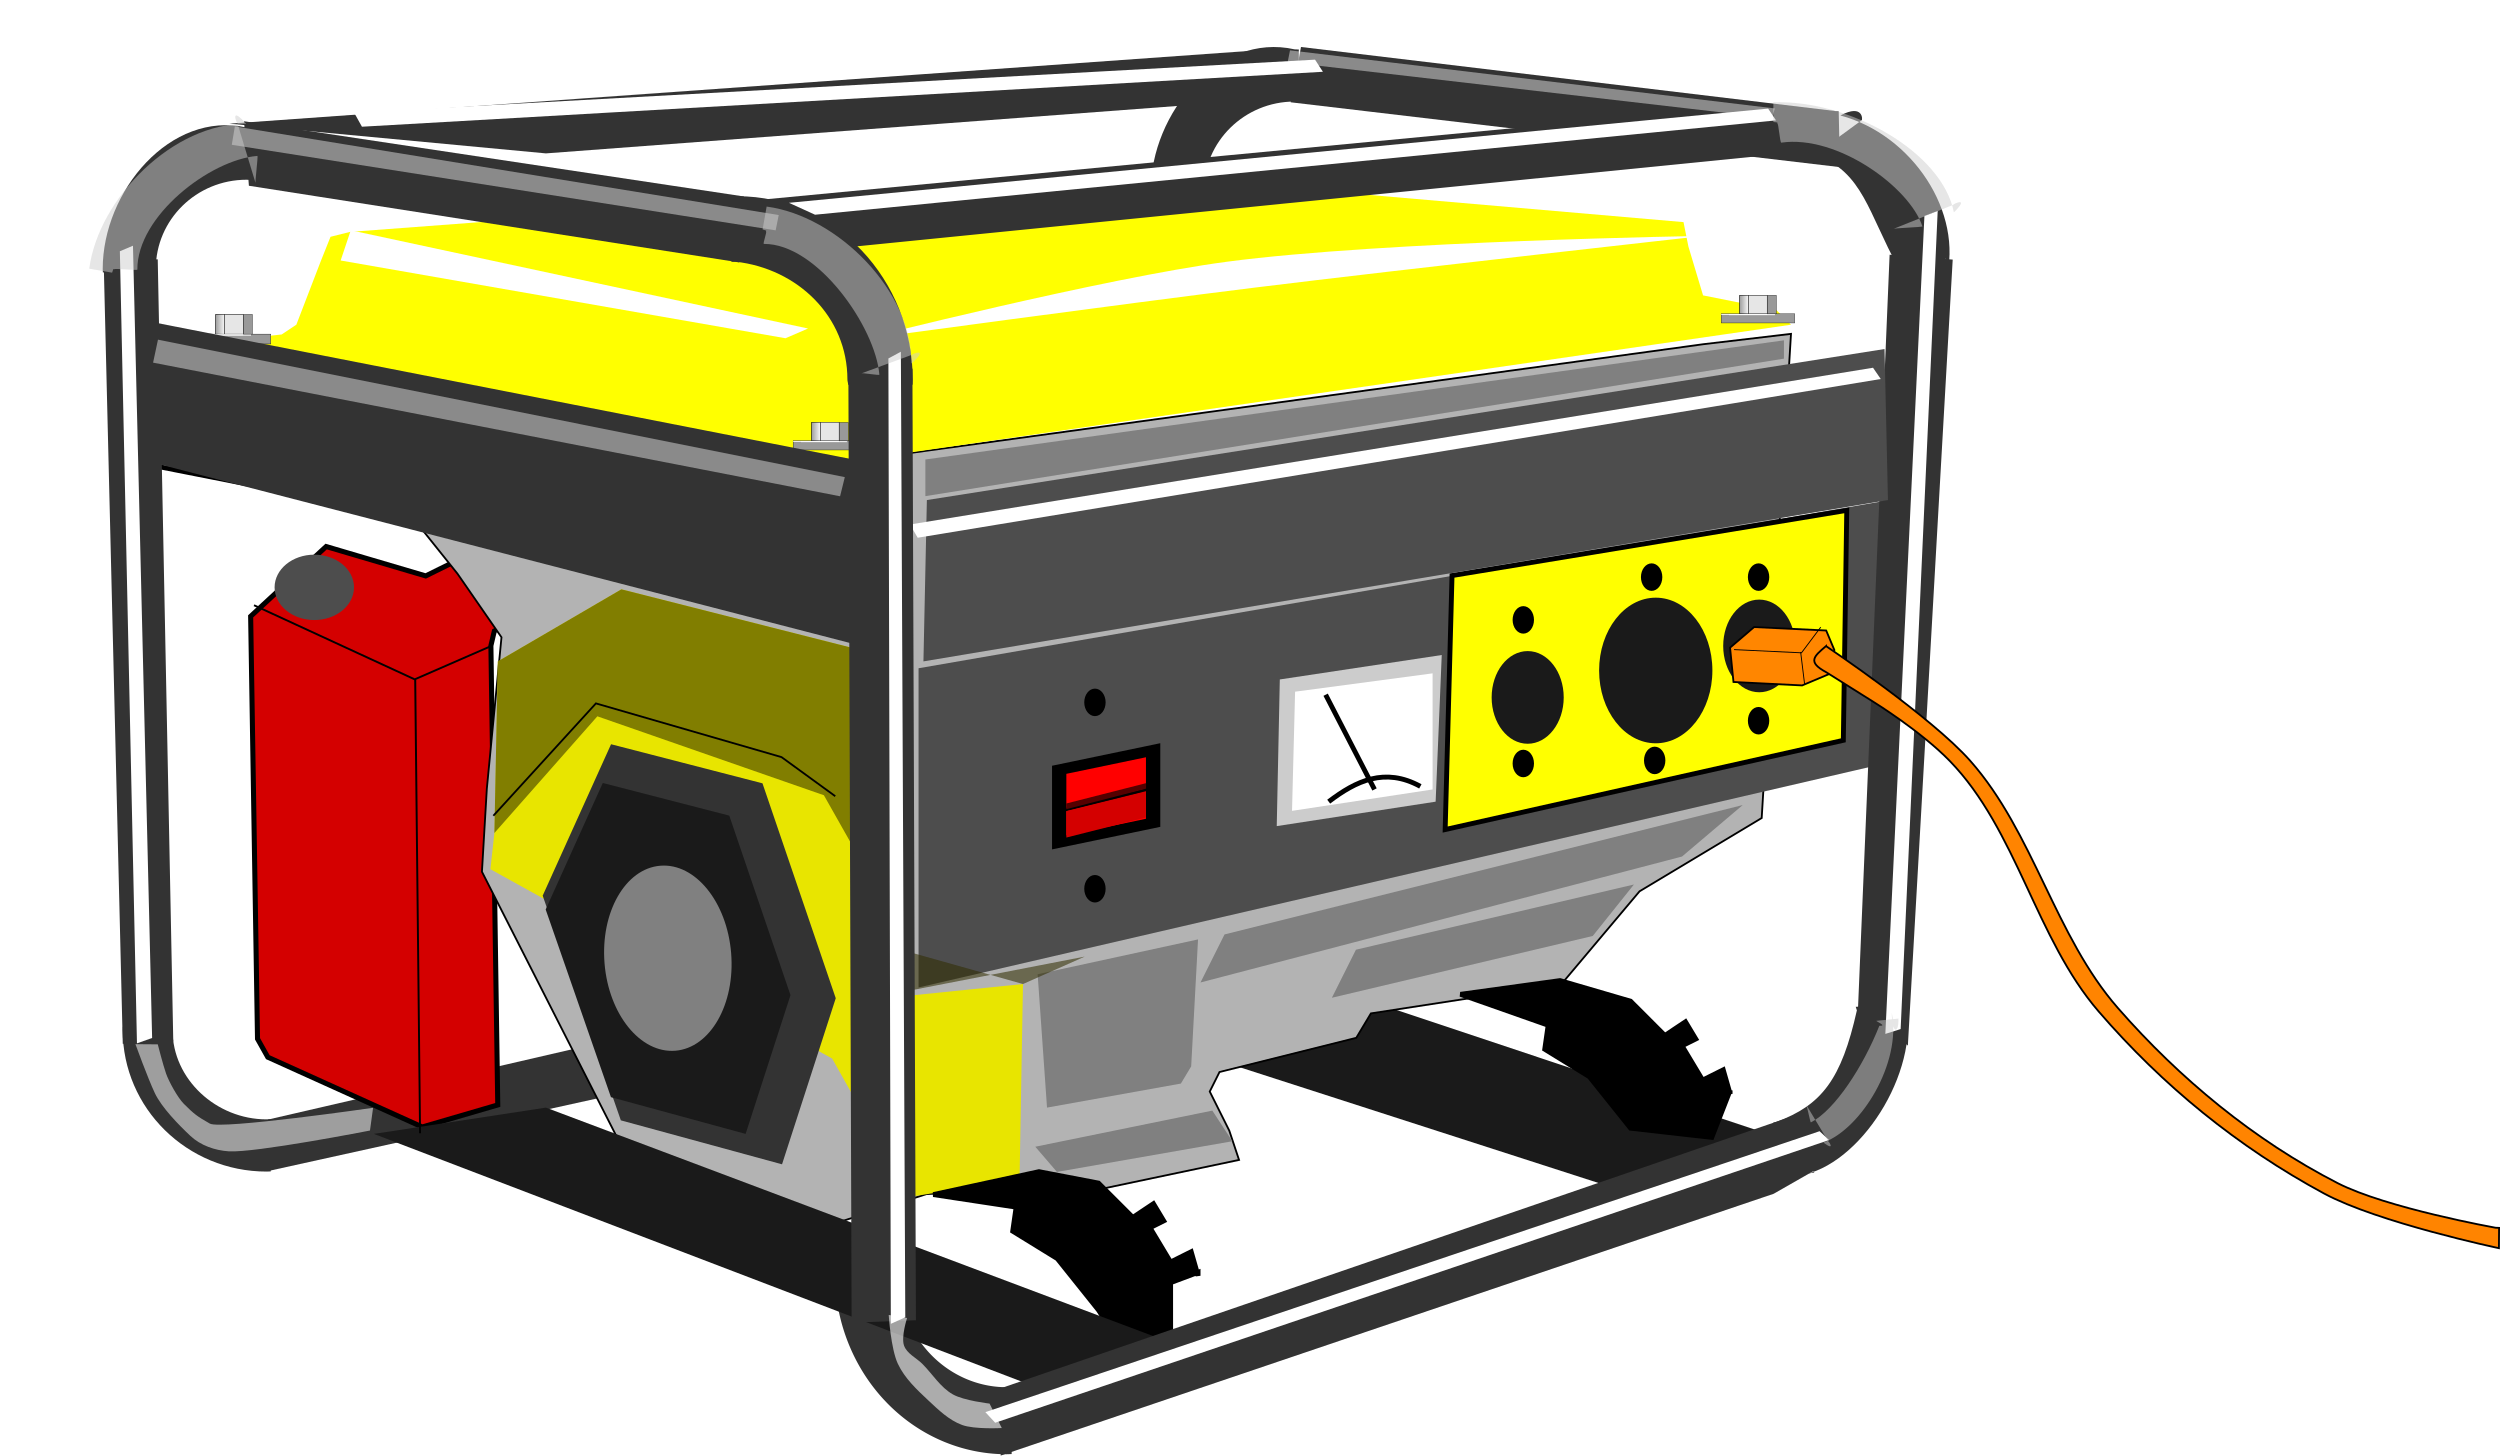 <?xml version="1.0" encoding="UTF-8" standalone="no"?>
<!-- Created with Inkscape (http://www.inkscape.org/) -->

<svg
   xmlns:dc="http://purl.org/dc/elements/1.1/"
   xmlns:cc="http://creativecommons.org/ns#"
   xmlns:rdf="http://www.w3.org/1999/02/22-rdf-syntax-ns#"
   xmlns:svg="http://www.w3.org/2000/svg"
   xmlns="http://www.w3.org/2000/svg"
   xmlns:xlink="http://www.w3.org/1999/xlink"
   xmlns:sodipodi="http://sodipodi.sourceforge.net/DTD/sodipodi-0.dtd"
   xmlns:inkscape="http://www.inkscape.org/namespaces/inkscape"
   width="135.421mm"
   height="78.847mm"
   viewBox="0 0 135.421 78.847"
   version="1.1"
   id="svg2251"
   inkscape:version="0.92.5 (0.92.5+69)"
   sodipodi:docname="generator.svg"
   inkscape:export-filename="/home/algot/Documents/runeman.org/clipart/2022/generator.png"
   inkscape:export-xdpi="56.26894"
   inkscape:export-ydpi="56.26894">
  <title
     id="title3532">Generator</title>
  <defs
     id="defs2245">
    <linearGradient
       inkscape:collect="always"
       xlink:href="#linearGradient1136"
       id="linearGradient1138"
       x1="-31.882"
       y1="132.958"
       x2="-28.972"
       y2="132.958"
       gradientUnits="userSpaceOnUse"
       gradientTransform="matrix(-0.235,0,0,0.235,-2.173,77.185)" />
    <linearGradient
       inkscape:collect="always"
       id="linearGradient1136">
      <stop
         style="stop-color:#ffffff;stop-opacity:1;"
         offset="0"
         id="stop1132" />
      <stop
         style="stop-color:#ffffff;stop-opacity:0;"
         offset="1"
         id="stop1134" />
    </linearGradient>
    <filter
       inkscape:collect="always"
       style="color-interpolation-filters:sRGB"
       id="filter1243"
       x="-0.02"
       width="1.04"
       y="-0.182"
       height="1.365">
      <feGaussianBlur
         inkscape:collect="always"
         stdDeviation="0.437"
         id="feGaussianBlur1245" />
    </filter>
    <linearGradient
       inkscape:collect="always"
       xlink:href="#linearGradient1270"
       id="linearGradient1272"
       x1="51.698"
       y1="100.353"
       x2="53.185"
       y2="100.353"
       gradientUnits="userSpaceOnUse" />
    <linearGradient
       inkscape:collect="always"
       id="linearGradient1270">
      <stop
         style="stop-color:#ffffff;stop-opacity:1"
         offset="0"
         id="stop1266" />
      <stop
         style="stop-color:#333333;stop-opacity:1"
         offset="1"
         id="stop1268" />
    </linearGradient>
    <filter
       inkscape:collect="always"
       style="color-interpolation-filters:sRGB"
       id="filter1451"
       x="-0.14"
       width="1.281"
       y="-0.105"
       height="1.209">
      <feGaussianBlur
         inkscape:collect="always"
         stdDeviation="0.43"
         id="feGaussianBlur1453" />
    </filter>
    <filter
       inkscape:collect="always"
       style="color-interpolation-filters:sRGB"
       id="filter1717"
       x="-0.061"
       width="1.122"
       y="-0.088"
       height="1.175">
      <feGaussianBlur
         inkscape:collect="always"
         stdDeviation="0.814"
         id="feGaussianBlur1719" />
    </filter>
    <filter
       inkscape:collect="always"
       style="color-interpolation-filters:sRGB"
       id="filter1605"
       x="-0.021"
       width="1.042"
       y="-0.129"
       height="1.258">
      <feGaussianBlur
         inkscape:collect="always"
         stdDeviation="0.258"
         id="feGaussianBlur1607" />
    </filter>
    <filter
       inkscape:collect="always"
       style="color-interpolation-filters:sRGB"
       id="filter1660"
       x="-0.144"
       width="1.288"
       y="-0.144"
       height="1.288">
      <feGaussianBlur
         inkscape:collect="always"
         stdDeviation="0.368"
         id="feGaussianBlur1662" />
    </filter>
    <linearGradient
       inkscape:collect="always"
       xlink:href="#linearGradient1136"
       id="linearGradient2561"
       gradientUnits="userSpaceOnUse"
       gradientTransform="matrix(-0.235,0,0,0.235,-2.173,77.185)"
       x1="-31.882"
       y1="132.958"
       x2="-28.972"
       y2="132.958" />
    <linearGradient
       inkscape:collect="always"
       xlink:href="#linearGradient1136"
       id="linearGradient2563"
       gradientUnits="userSpaceOnUse"
       gradientTransform="matrix(-0.235,0,0,0.235,-2.173,77.185)"
       x1="-31.882"
       y1="132.958"
       x2="-28.972"
       y2="132.958" />
    <filter
       inkscape:collect="always"
       style="color-interpolation-filters:sRGB"
       id="filter3374"
       x="-0.035"
       width="1.07"
       y="-0.184"
       height="1.368">
      <feGaussianBlur
         inkscape:collect="always"
         stdDeviation="0.432"
         id="feGaussianBlur3376" />
    </filter>
    <filter
       inkscape:collect="always"
       style="color-interpolation-filters:sRGB"
       id="filter3396"
       x="-0.027"
       width="1.054"
       y="-0.204"
       height="1.408">
      <feGaussianBlur
         inkscape:collect="always"
         stdDeviation="0.45"
         id="feGaussianBlur3398" />
    </filter>
    <filter
       inkscape:collect="always"
       style="color-interpolation-filters:sRGB"
       id="filter3416"
       x="-0.029"
       width="1.059"
       y="-0.133"
       height="1.266">
      <feGaussianBlur
         inkscape:collect="always"
         stdDeviation="0.288"
         id="feGaussianBlur3418" />
    </filter>
  </defs>
  <sodipodi:namedview
     id="base"
     pagecolor="#ffffff"
     bordercolor="#666666"
     borderopacity="1.0"
     inkscape:pageopacity="0.0"
     inkscape:pageshadow="2"
     inkscape:zoom="0.7235972"
     inkscape:cx="358.70779"
     inkscape:cy="104.27083"
     inkscape:document-units="mm"
     inkscape:current-layer="layer1"
     showgrid="false"
     inkscape:window-width="1366"
     inkscape:window-height="703"
     inkscape:window-x="0"
     inkscape:window-y="0"
     inkscape:window-maximized="1"
     inkscape:snap-global="false" />
  <g
     inkscape:label="Layer 1"
     inkscape:groupmode="layer"
     id="layer1"
     transform="translate(60.965,-101.661)">
    <path
       sodipodi:nodetypes="ccccc"
       inkscape:connector-curvature="0"
       id="path1845"
       d="m -46.455,162.308 19.707,-4.555 -0.744,3.161 -18.965,4.184 z"
       style="opacity:1;fill:#333333;stroke:none;stroke-width:0.265px;stroke-linecap:butt;stroke-linejoin:miter;stroke-opacity:1" />
    <path
       inkscape:connector-curvature="0"
       id="path1725"
       d="m -47.388,135.047 0.372,22.885 0.558,0.995 8.366,3.781 4.09,-1.194 -0.372,-24.875 0.186,-0.796 0.93,-0.597 -2.231,-3.582 -2.417,1.194 -5.392,-1.592 z"
       style="display:inline;opacity:1;fill:#d40000;stroke:#000000;stroke-width:0.274px;stroke-linecap:butt;stroke-linejoin:miter;stroke-opacity:1" />
    <path
       sodipodi:nodetypes="ccccc"
       style="opacity:1;fill:#1a1a1a;stroke:none;stroke-width:0.265px;stroke-linecap:butt;stroke-linejoin:miter;stroke-opacity:1"
       d="m -13.547,153.105 39.492,12.74 8.478,-2.886 -37.952,-12.668 z"
       id="path1727"
       inkscape:connector-curvature="0" />
    <path
       sodipodi:nodetypes="cccccccccccccccccccccccc"
       inkscape:connector-curvature="0"
       id="path1729"
       d="m 31.287,120.308 4.763,-0.562 -1.587,26.226 -6.615,3.969 -4.233,5.027 -10.319,1.587 -0.794,1.323 -7.408,1.852 -0.529,1.058 1.058,2.117 0.529,1.587 -10.054,2.117 -2.779,-0.498 -4.1,0.233 -6.615,2.117 -9.525,-3.969 -7.938,-15.61 0.265,-4.498 0.794,-8.202 -2.381,-3.44 -2.117,-2.646 6.879,-6.085 16.404,2.646 z"
       style="opacity:1;fill:#b3b3b3;stroke:#000000;stroke-width:0.1;stroke-linecap:butt;stroke-linejoin:miter;stroke-opacity:1" />
    <path
       style="opacity:1;fill:#808080;stroke:none;stroke-width:0.209px;stroke-linecap:butt;stroke-linejoin:miter;stroke-opacity:1"
       d="m 5.79,163.48 -1.086,-1.66 -9.589,1.957 1.172,1.365 z"
       id="path1731"
       inkscape:connector-curvature="0"
       sodipodi:nodetypes="ccccc" />
    <path
       sodipodi:nodetypes="ccccc"
       inkscape:connector-curvature="0"
       id="path1733"
       d="m -11.208,137.859 v 17.291 L 40.93,143.065 v -14.238 z"
       style="opacity:1;fill:#4d4d4d;stroke:none;stroke-width:0.265px;stroke-linecap:butt;stroke-linejoin:miter;stroke-opacity:1" />
    <path
       sodipodi:nodetypes="ccccccccccc"
       inkscape:connector-curvature="0"
       id="path1735"
       d="m -5.552,154.964 -0.186,10.598 -5.95,0.93 -4.198,-7.489 -18.515,-10.259 0.216,-1.961 0.186,-9.296 6.693,-3.905 12.457,3.161 0.186,19.151 z"
       style="opacity:1;fill:#e8e500;fill-opacity:1;stroke:none;stroke-width:0.265px;stroke-linecap:butt;stroke-linejoin:miter;stroke-opacity:1" />
    <path
       inkscape:connector-curvature="0"
       id="path1737"
       d="m -6.436,180.435 a 9.307,9.841 0 0 1 -9.307,-9.842 9.307,9.841 0 0 1 0.011,-0.233 h 3.431 a 5.873,6.211 0 0 0 -0.008,0.233 5.873,6.211 0 0 0 5.873,6.211 5.873,6.211 0 0 0 0.271,-0.015 v 3.635 a 9.307,9.841 0 0 1 -0.271,0.011 z"
       style="opacity:1;fill:#333333;fill-opacity:1;stroke:none;stroke-width:0.071;stroke-linecap:round;stroke-linejoin:bevel;stroke-miterlimit:4;stroke-dasharray:none" />
    <path
       sodipodi:nodetypes="ccccccccccccccccccc"
       style="opacity:1;fill:#000000;stroke:#000000;stroke-width:0.265px;stroke-linecap:butt;stroke-linejoin:miter;stroke-opacity:1"
       d="m -10.408,166.369 5.723,-1.24 3.224,0.619 1.859,1.859 1.116,-0.744 0.558,0.93 -0.744,0.372 1.116,1.859 1.116,-0.558 0.372,1.302 v -0.186 l -1.487,0.558 9.7e-4,2.596 -2.81,0.602 -1.096,-1.71 -2.231,-2.789 -2.417,-1.487 0.186,-1.302 z"
       id="path1739"
       inkscape:connector-curvature="0" />
    <path
       sodipodi:nodetypes="ccccc"
       inkscape:connector-curvature="0"
       id="path1741"
       d="m -40.715,163.082 39.068,14.938 7.809,-2.231 -37.558,-14.131 z"
       style="opacity:1;fill:#1a1a1a;stroke:none;stroke-width:0.265px;stroke-linecap:butt;stroke-linejoin:miter;stroke-opacity:1" />
    <path
       style="opacity:1;fill:#333333;stroke:none;stroke-width:0.265px;stroke-linecap:butt;stroke-linejoin:miter;stroke-opacity:1"
       d="m -31.569,150.177 3.704,-8.202 8.202,2.117 3.969,11.642 -2.91,8.996 -8.731,-2.381 z"
       id="path1743"
       inkscape:connector-curvature="0" />
    <path
       inkscape:connector-curvature="0"
       id="path1745"
       d="m 17.689,132.839 21.382,-3.533 -0.186,12.457 -21.568,4.834 z"
       style="opacity:1;fill:#ffff00;stroke:#000000;stroke-width:0.265px;stroke-linecap:butt;stroke-linejoin:miter;stroke-opacity:1" />
    <path
       inkscape:connector-curvature="0"
       id="path1747"
       d="m -50.734,120.308 5.027,-0.529 0.794,-0.529 1.323,-3.44 0.529,-1.323 1.058,-0.265 42.333,-3.175 2.381,0.265 27.517,2.381 0.265,1.323 0.794,2.646 3.969,0.794 0.794,0.794 -51.065,7.408 -2.117,-0.265 h -1.852 z"
       style="opacity:1;fill:#ffff00;stroke:none;stroke-width:0.265px;stroke-linecap:butt;stroke-linejoin:miter;stroke-opacity:1" />
    <g
       style="opacity:1"
       transform="matrix(0.8,0,0,0.856,-53.02,26.399)"
       id="g1765">
      <path
         style="fill:#999999;stroke:#000000;stroke-width:0.024;stroke-linecap:butt;stroke-linejoin:miter;stroke-opacity:1"
         d="m 5.292,107.823 h 1.866 v 1.244 H 8.402 v 0.622 H 3.425 v -0.622 h 1.244 v -1.244 z"
         id="path1749"
         inkscape:connector-curvature="0"
         sodipodi:nodetypes="cccccccccc" />
      <path
         style="fill:none;stroke:#000000;stroke-width:0.024;stroke-linecap:butt;stroke-linejoin:miter;stroke-opacity:1"
         d="M 4.67,109.067 H 7.158"
         id="path1751"
         inkscape:connector-curvature="0" />
      <path
         style="fill:none;stroke:#000000;stroke-width:0.024;stroke-linecap:butt;stroke-linejoin:miter;stroke-opacity:1"
         d="m 5.292,107.823 v 1.244"
         id="path1753"
         inkscape:connector-curvature="0" />
      <path
         style="fill:none;stroke:#000000;stroke-width:0.024;stroke-linecap:butt;stroke-linejoin:miter;stroke-opacity:1"
         d="m 6.536,107.823 v 1.244"
         id="path1755"
         inkscape:connector-curvature="0" />
      <path
         style="fill:url(#linearGradient2561);fill-opacity:1;stroke:#000000;stroke-width:0.024;stroke-linecap:butt;stroke-linejoin:miter;stroke-opacity:1"
         d="M 5.292,107.823 H 4.67 v 1.244 h 0.622 z"
         id="path1757"
         inkscape:connector-curvature="0" />
      <path
         sodipodi:nodetypes="ccccc"
         style="fill:#e6e6e6;stroke:#000000;stroke-width:0.024;stroke-linecap:butt;stroke-linejoin:miter;stroke-opacity:1"
         d="m 5.292,107.82 h 1.244 v 1.244 H 5.292 Z"
         id="path1759"
         inkscape:connector-curvature="0" />
      <path
         sodipodi:nodetypes="cc"
         style="fill:none;stroke:#ffffff;stroke-width:0.062px;stroke-linecap:butt;stroke-linejoin:miter;stroke-opacity:1"
         d="M 3.425,109.109 H 6.536"
         id="path1761"
         inkscape:connector-curvature="0" />
      <path
         inkscape:connector-curvature="0"
         id="path1763"
         d="m 3.955,109.129 h 3.11"
         style="fill:none;stroke:#ffffff;stroke-width:0.062px;stroke-linecap:butt;stroke-linejoin:miter;stroke-opacity:1" />
    </g>
    <g
       style="opacity:1"
       id="g1783"
       transform="matrix(0.8,0,0,0.8,-20.741,38.283)">
      <path
         sodipodi:nodetypes="cccccccccc"
         inkscape:connector-curvature="0"
         id="path1767"
         d="m 5.292,107.823 h 1.866 v 1.244 H 8.402 v 0.622 H 3.425 v -0.622 h 1.244 v -1.244 z"
         style="fill:#999999;stroke:#000000;stroke-width:0.024;stroke-linecap:butt;stroke-linejoin:miter;stroke-opacity:1" />
      <path
         inkscape:connector-curvature="0"
         id="path1769"
         d="M 4.67,109.067 H 7.158"
         style="fill:none;stroke:#000000;stroke-width:0.024;stroke-linecap:butt;stroke-linejoin:miter;stroke-opacity:1" />
      <path
         inkscape:connector-curvature="0"
         id="path1771"
         d="m 5.292,107.823 v 1.244"
         style="fill:none;stroke:#000000;stroke-width:0.024;stroke-linecap:butt;stroke-linejoin:miter;stroke-opacity:1" />
      <path
         inkscape:connector-curvature="0"
         id="path1773"
         d="m 6.536,107.823 v 1.244"
         style="fill:none;stroke:#000000;stroke-width:0.024;stroke-linecap:butt;stroke-linejoin:miter;stroke-opacity:1" />
      <path
         inkscape:connector-curvature="0"
         id="path1775"
         d="M 5.292,107.823 H 4.67 v 1.244 h 0.622 z"
         style="fill:url(#linearGradient2563);fill-opacity:1;stroke:#000000;stroke-width:0.024;stroke-linecap:butt;stroke-linejoin:miter;stroke-opacity:1" />
      <path
         inkscape:connector-curvature="0"
         id="path1777"
         d="m 5.292,107.82 h 1.244 v 1.244 H 5.292 Z"
         style="fill:#e6e6e6;stroke:#000000;stroke-width:0.024;stroke-linecap:butt;stroke-linejoin:miter;stroke-opacity:1"
         sodipodi:nodetypes="ccccc" />
      <path
         inkscape:connector-curvature="0"
         id="path1779"
         d="M 3.425,109.109 H 6.536"
         style="fill:none;stroke:#ffffff;stroke-width:0.062px;stroke-linecap:butt;stroke-linejoin:miter;stroke-opacity:1"
         sodipodi:nodetypes="cc" />
      <path
         style="fill:none;stroke:#ffffff;stroke-width:0.062px;stroke-linecap:butt;stroke-linejoin:miter;stroke-opacity:1"
         d="m 3.955,109.129 h 3.11"
         id="path1781"
         inkscape:connector-curvature="0" />
    </g>
    <g
       style="opacity:1"
       transform="matrix(0.8,0,0,0.8,29.53,31.404)"
       id="g1801">
      <path
         style="fill:#999999;stroke:#000000;stroke-width:0.024;stroke-linecap:butt;stroke-linejoin:miter;stroke-opacity:1"
         d="m 5.292,107.823 h 1.866 v 1.244 H 8.402 v 0.622 H 3.425 v -0.622 h 1.244 v -1.244 z"
         id="path1785"
         inkscape:connector-curvature="0"
         sodipodi:nodetypes="cccccccccc" />
      <path
         style="fill:none;stroke:#000000;stroke-width:0.024;stroke-linecap:butt;stroke-linejoin:miter;stroke-opacity:1"
         d="M 4.67,109.067 H 7.158"
         id="path1787"
         inkscape:connector-curvature="0" />
      <path
         style="fill:none;stroke:#000000;stroke-width:0.024;stroke-linecap:butt;stroke-linejoin:miter;stroke-opacity:1"
         d="m 5.292,107.823 v 1.244"
         id="path1789"
         inkscape:connector-curvature="0" />
      <path
         style="fill:none;stroke:#000000;stroke-width:0.024;stroke-linecap:butt;stroke-linejoin:miter;stroke-opacity:1"
         d="m 6.536,107.823 v 1.244"
         id="path1791"
         inkscape:connector-curvature="0" />
      <path
         style="fill:url(#linearGradient1138);fill-opacity:1;stroke:#000000;stroke-width:0.024;stroke-linecap:butt;stroke-linejoin:miter;stroke-opacity:1"
         d="M 5.292,107.823 H 4.67 v 1.244 h 0.622 z"
         id="path1793"
         inkscape:connector-curvature="0" />
      <path
         sodipodi:nodetypes="ccccc"
         style="fill:#e6e6e6;stroke:#000000;stroke-width:0.024;stroke-linecap:butt;stroke-linejoin:miter;stroke-opacity:1"
         d="m 5.292,107.82 h 1.244 v 1.244 H 5.292 Z"
         id="path1795"
         inkscape:connector-curvature="0" />
      <path
         sodipodi:nodetypes="cc"
         style="fill:none;stroke:#ffffff;stroke-width:0.062px;stroke-linecap:butt;stroke-linejoin:miter;stroke-opacity:1"
         d="M 3.425,109.109 H 6.536"
         id="path1797"
         inkscape:connector-curvature="0" />
      <path
         inkscape:connector-curvature="0"
         id="path1799"
         d="m 3.955,109.129 h 3.11"
         style="fill:none;stroke:#ffffff;stroke-width:0.062px;stroke-linecap:butt;stroke-linejoin:miter;stroke-opacity:1" />
    </g>
    <path
       sodipodi:nodetypes="cscsc"
       inkscape:connector-curvature="0"
       id="path1803"
       d="m -11.576,119.25 c 0,0 11.374,-3.132 17.198,-3.969 7.433,-1.069 22.49,-1.323 22.49,-1.323 0,0 -14.119,1.702 -21.167,2.646 -6.181,0.828 -18.521,2.646 -18.521,2.646 z"
       style="opacity:1;fill:#ffffff;stroke:none;stroke-width:0.265px;stroke-linecap:butt;stroke-linejoin:miter;stroke-opacity:1;filter:url(#filter3396)"
       transform="matrix(1.148,0,0,1.058,-0.963,-6.128)" />
    <path
       sodipodi:nodetypes="cccccccc"
       inkscape:connector-curvature="0"
       id="path1805"
       d="m -14.474,114.995 -3.513,0.319 -3.95,-2.626 56.323,-5.357 0.958,0.319 0.106,0.852 -0.958,1.597 z"
       style="opacity:1;fill:#333333;stroke:none;stroke-width:0.265px;stroke-linecap:butt;stroke-linejoin:miter;stroke-opacity:1" />
    <path
       sodipodi:nodetypes="ccccc"
       style="opacity:1;fill:#ffffff;stroke:none;stroke-width:0.265px;stroke-linecap:butt;stroke-linejoin:miter;stroke-opacity:1;filter:url(#filter1243)"
       d="m -41.938,109.247 48.754,-3.513 -0.426,-0.639 -48.754,3.406 z"
       id="path1807"
       inkscape:connector-curvature="0" />
    <path
       inkscape:connector-curvature="0"
       id="path1809"
       d="m -53.541,120.85 2.342,-0.852 36.512,7.345 v 7.026 l -38.854,-7.664 -0.426,-5.748 z"
       style="opacity:1;fill:none;stroke:#000000;stroke-width:0.265px;stroke-linecap:butt;stroke-linejoin:miter;stroke-opacity:1" />
    <g
       style="opacity:1"
       transform="matrix(1.001,0,0,1.01,-105.101,22.865)"
       id="g1817">
      <ellipse
         style="opacity:0.599;fill:#e6e6e6;fill-opacity:1;stroke:#000000;stroke-width:0.05;stroke-linecap:round;stroke-linejoin:bevel;stroke-miterlimit:4;stroke-dasharray:none"
         id="ellipse1811"
         cx="52.479"
         cy="100.336"
         rx="0.958"
         ry="1.437" />
      <path
         sodipodi:nodetypes="ccccccccc"
         inkscape:connector-curvature="0"
         id="path1813"
         d="m 52.508,101.085 -0.208,-0.598 -0.591,-0.068 0.563,-0.173 0.103,-0.626 0.208,0.598 0.591,0.068 -0.563,0.173 z"
         inkscape:transform-center-y="-1.9116386e-06"
         inkscape:transform-center-x="-1.4365763e-06"
         style="opacity:0.599;fill:url(#linearGradient1272);fill-opacity:1;stroke:#000000;stroke-width:0.063;stroke-linecap:round;stroke-linejoin:bevel;stroke-miterlimit:4;stroke-dasharray:none" />
      <path
         style="opacity:1;fill:#ffffff;fill-opacity:1;stroke:none;stroke-width:0.088;stroke-linecap:round;stroke-linejoin:bevel;stroke-miterlimit:4;stroke-dasharray:none"
         d="m 52.969,99.341 a 0.843,1.264 0 0 1 0.244,0.889 0.843,1.264 0 0 1 -0.843,1.264 0.843,1.264 0 0 1 -0.439,-0.187 0.843,1.264 0 0 0 0.598,0.375 0.843,1.264 0 0 0 0.843,-1.264 0.843,1.264 0 0 0 -0.403,-1.077 z"
         id="path1815"
         inkscape:connector-curvature="0" />
    </g>
    <path
       sodipodi:nodetypes="cccccccccc"
       inkscape:connector-curvature="0"
       id="path1819"
       d="m -47.608,108.569 c -4.118,-0.93 -7.793,3.432 -7.793,7.665 0.002,0.06 0.005,0.121 0.009,0.181 h 2.873 c -0.003,-0.06 -0.006,-0.121 -0.007,-0.181 -1.91e-4,-2.671 2.201,-4.837 4.918,-4.837 0.076,0.002 0.152,0.006 0.227,0.011 v -2.831 c -0.076,-0.004 -0.151,-0.006 -0.227,-0.008 z"
       style="opacity:1;fill:#333333;fill-opacity:1;stroke:none;stroke-width:0.057;stroke-linecap:round;stroke-linejoin:bevel;stroke-miterlimit:4;stroke-dasharray:none" />
    <path
       sodipodi:nodetypes="ccccc"
       inkscape:connector-curvature="0"
       id="path1821"
       d="m -55.352,115.708 1.037,42.494 2.736,-0.132 -0.842,-42.362 z"
       style="opacity:1;fill:#333333;stroke:none;stroke-width:0.237px;stroke-linecap:butt;stroke-linejoin:miter;stroke-opacity:1" />
    <path
       sodipodi:nodetypes="cccccccccc"
       style="opacity:1;fill:#333333;fill-opacity:1;stroke:none;stroke-width:0.071;stroke-linecap:round;stroke-linejoin:bevel;stroke-miterlimit:4;stroke-dasharray:none"
       d="m -11.524,122.219 c -1.13e-4,-5.386 -4.193,-9.929 -9.49,-9.929 -0.076,0.003 -0.151,0.007 -0.227,0.011 l -0.101,3.544 c 0.076,-0.004 0.151,-0.007 0.227,-0.008 3.368,0.38 6.053,2.983 6.053,6.381 -0.003,0.095 0.043,0.19 0.037,0.284 h 3.492 c 0.005,-0.095 0.008,-0.19 0.01,-0.284 z"
       id="path1823"
       inkscape:connector-curvature="0" />
    <path
       style="opacity:1;fill:#333333;fill-opacity:1;stroke:none;stroke-width:0.057;stroke-linecap:round;stroke-linejoin:bevel;stroke-miterlimit:4;stroke-dasharray:none"
       d="m -46.526,165.123 c -4.304,-9e-5 -7.793,-3.432 -7.793,-7.665 0.002,-0.06 0.005,-0.121 0.009,-0.181 h 2.699 c -0.003,0.06 -0.006,0.121 -0.007,0.181 -1.91e-4,2.671 2.375,4.837 5.091,4.837 0.076,-0.002 0.152,-0.006 0.227,-0.011 v 2.831 c -0.076,0.004 -0.151,0.006 -0.227,0.008 z"
       id="path1825"
       inkscape:connector-curvature="0"
       sodipodi:nodetypes="cccccccccc" />
    <path
       inkscape:connector-curvature="0"
       id="path1827"
       d="m -6.759,176.862 43.627,-14.993 2.026,2.296 -3.782,2.161 -41.872,14.182 z"
       style="opacity:1;fill:#333333;stroke:none;stroke-width:0.272px;stroke-linecap:butt;stroke-linejoin:miter;stroke-opacity:1" />
    <path
       sodipodi:nodetypes="cccccccccc"
       style="opacity:1;fill:#333333;fill-opacity:1;stroke:none;stroke-width:0.052;stroke-linecap:round;stroke-linejoin:bevel;stroke-miterlimit:4;stroke-dasharray:none"
       d="m 42.211,155.695 c 0.983,3.669 -2.15,8.797 -5.384,9.578 0.095,-0.041 0.545,-0.106 0.489,-0.095 l -2.234,-2.705 c 0.056,-0.012 0.112,-0.025 0.168,-0.039 2.461,-0.907 3.53,-2.296 4.369,-6.044 -0.019,-0.064 -0.04,-0.128 -0.062,-0.191 l 2.595,-0.166 c 0.064,1.119 0.06,1.277 0.059,-0.338 z"
       id="path1829"
       inkscape:connector-curvature="0" />
    <path
       inkscape:connector-curvature="0"
       id="path1831"
       d="m 41.392,115.459 -1.709,40.756 2.698,2.082 2.429,-42.575 z"
       style="opacity:1;fill:#333333;stroke:none;stroke-width:0.265px;stroke-linecap:butt;stroke-linejoin:miter;stroke-opacity:1"
       sodipodi:nodetypes="ccccc" />
    <path
       style="opacity:1;fill:#333333;fill-opacity:1;stroke:none;stroke-width:0.057;stroke-linecap:round;stroke-linejoin:bevel;stroke-miterlimit:4;stroke-dasharray:none"
       d="m 9.162,104.334 c -4.118,-0.93 -7.793,3.432 -7.793,7.665 0.002,0.06 0.005,0.121 0.009,0.181 h 2.873 c -0.003,-0.06 -0.006,-0.121 -0.007,-0.181 -1.9e-4,-2.671 2.201,-4.837 4.918,-4.837 0.076,0.002 0.152,0.006 0.227,0.011 v -2.831 c -0.076,-0.004 -0.151,-0.006 -0.227,-0.008 z"
       id="path1833"
       inkscape:connector-curvature="0"
       sodipodi:nodetypes="cccccccccc" />
    <path
       inkscape:connector-curvature="0"
       id="path1835"
       d="m 44.442,116.832 c 0.983,-3.669 -1.834,-7.876 -5.715,-8.916 1.259,-0.67 1.207,0.272 1.151,0.26 l -2.565,1.878 c 0.056,0.012 0.112,0.025 0.168,0.039 2.449,0.919 2.754,3.071 4.369,6.044 -0.019,0.064 -0.04,0.128 -0.062,0.191 l 2.595,0.166 c 0.064,-1.119 0.06,-1.277 0.059,0.338 z"
       style="opacity:1;fill:#333333;fill-opacity:1;stroke:none;stroke-width:0.052;stroke-linecap:round;stroke-linejoin:bevel;stroke-miterlimit:4;stroke-dasharray:none"
       sodipodi:nodetypes="cccccccccc" />
    <path
       sodipodi:nodetypes="ccccc"
       inkscape:connector-curvature="0"
       id="path1837"
       d="m 9.508,104.206 29.127,3.492 0.063,3.016 -29.749,-3.512 z"
       style="opacity:1;fill:#333333;stroke:none;stroke-width:0.265px;stroke-linecap:butt;stroke-linejoin:miter;stroke-opacity:1" />
    <path
       sodipodi:nodetypes="cccccc"
       inkscape:connector-curvature="0"
       id="path1839"
       d="m -48.544,108.359 55.636,-3.968 1.302,1.302 -0.186,1.302 -39.603,2.975 z"
       style="opacity:1;fill:#333333;stroke:none;stroke-width:0.265px;stroke-linecap:butt;stroke-linejoin:miter;stroke-opacity:1" />
    <path
       sodipodi:nodetypes="ccccc"
       inkscape:connector-curvature="0"
       id="path1841"
       d="m -16.816,113.292 52.054,-5.11 -0.426,-0.639 -53.042,5.104 z"
       style="opacity:1;fill:#ffffff;stroke:none;stroke-width:0.265px;stroke-linecap:butt;stroke-linejoin:miter;stroke-opacity:1;filter:url(#filter1243)" />
    <path
       transform="matrix(1,0.041,0,1,-99.26,-7.313)"
       style="opacity:1;fill:#ffffff;stroke:none;stroke-width:0.265px;stroke-linecap:butt;stroke-linejoin:miter;stroke-opacity:1;filter:url(#filter1243)"
       d="m 57.901,113.464 52.054,-5.11 -0.426,-0.639 -52.054,5.003 z"
       id="path1843"
       inkscape:connector-curvature="0" />
    <path
       transform="matrix(0.888,-0.207,0.207,0.888,-125.271,36.342)"
       style="opacity:1;fill:#ffffff;stroke:none;stroke-width:0.265px;stroke-linecap:butt;stroke-linejoin:miter;stroke-opacity:1;filter:url(#filter1243)"
       d="m 90.811,181.514 52.054,-5.11 -0.426,-0.639 -52.054,5.003 z"
       id="path1847"
       inkscape:connector-curvature="0" />
    <path
       sodipodi:nodetypes="ccccc"
       inkscape:connector-curvature="0"
       id="path1849"
       d="m 82.153,118.272 51.973,-5.642 -0.426,-0.639 -51.973,5.535 z"
       style="opacity:1;fill:#ffffff;stroke:none;stroke-width:0.265px;stroke-linecap:butt;stroke-linejoin:miter;stroke-opacity:1;filter:url(#filter1243)"
       transform="matrix(0.15,-0.839,1.026,0.127,-91.68,211.309)" />
    <path
       transform="matrix(0.535,0,0,0.734,-34.803,38.978)"
       inkscape:connector-curvature="0"
       id="path1851"
       d="m 142.645,160.143 c 0.983,3.669 -3.05,8.538 -6.93,9.578 1.259,0.67 0.545,-0.106 0.489,-0.095 l -2.234,-2.705 c 0.056,-0.012 0.421,1.327 0.477,1.313 2.449,-0.919 5.319,-4.159 6.934,-7.132 0.826,0.024 -0.281,-0.304 -0.304,-0.367 l 2.233,-0.166 c 0.064,1.119 -0.665,1.189 -0.666,-0.426 z"
       style="opacity:0.697;fill:#cccccc;fill-opacity:1;stroke:none;stroke-width:0.052;stroke-linecap:round;stroke-linejoin:bevel;stroke-miterlimit:4;stroke-dasharray:none;filter:url(#filter1451)"
       sodipodi:nodetypes="cccccccccc" />
    <path
       sodipodi:nodetypes="cccccccccc"
       style="opacity:0.706;fill:#cccccc;fill-opacity:1;stroke:none;stroke-width:0.052;stroke-linecap:round;stroke-linejoin:bevel;stroke-miterlimit:4;stroke-dasharray:none;filter:url(#filter1451)"
       d="m 141.099,160.143 c 0.983,3.669 -1.503,8.538 -5.384,9.578 1.259,0.67 0.545,-0.106 0.489,-0.095 l -2.234,-2.705 c 0.056,-0.012 0.426,1.401 0.481,1.388 2.449,-0.919 5.191,-4.819 4.055,-7.471 -0.019,-0.064 1.265,-0.28 1.243,-0.343 l 1.29,-0.014 c 0.064,1.119 -1.245,1.429 -1.246,-0.185 z"
       id="path1853"
       inkscape:connector-curvature="0"
       transform="matrix(0.128,-0.796,1.093,0.175,-158.002,191.492)" />
    <path
       inkscape:connector-curvature="0"
       id="path1855"
       d="m -10.944,137.487 0.186,-8.739 51.874,-8.181 0.186,8.181 z"
       style="opacity:1;fill:#4d4d4d;stroke:none;stroke-width:0.265px;stroke-linecap:butt;stroke-linejoin:miter;stroke-opacity:1" />
    <ellipse
       ry="2.51"
       rx="1.952"
       cy="136.65"
       cx="34.33"
       id="ellipse1857"
       style="opacity:1;fill:#1a1a1a;fill-opacity:1;stroke:none;stroke-width:0.899;stroke-linecap:round;stroke-linejoin:bevel;stroke-miterlimit:4;stroke-dasharray:none" />
    <ellipse
       style="opacity:1;fill:#1a1a1a;fill-opacity:1;stroke:none;stroke-width:1.412;stroke-linecap:round;stroke-linejoin:bevel;stroke-miterlimit:4;stroke-dasharray:none"
       id="ellipse1859"
       cx="28.724"
       cy="137.98"
       rx="3.068"
       ry="3.944" />
    <ellipse
       style="opacity:1;fill:#1a1a1a;fill-opacity:1;stroke:none;stroke-width:0.899;stroke-linecap:round;stroke-linejoin:bevel;stroke-miterlimit:4;stroke-dasharray:none"
       id="ellipse1861"
       cx="21.787"
       cy="139.439"
       rx="1.952"
       ry="2.51" />
    <path
       inkscape:connector-curvature="0"
       id="path1863"
       d="m 34.051,135.628 -1.302,1.116 0.186,1.859 3.719,0.186 1.495,-0.63 0.251,-1.286 -0.444,-1.059 z"
       style="opacity:1;fill:#ff8600;fill-opacity:1;stroke:#000000;stroke-width:0.1;stroke-linecap:butt;stroke-linejoin:miter;stroke-opacity:1"
       sodipodi:nodetypes="cccccccc" />
    <path
       sodipodi:nodetypes="cssscccssscccc"
       inkscape:connector-curvature="0"
       id="path1865"
       d="m 37.948,136.659 c 0,0 5.684,3.804 7.817,6.22 3.44,3.896 4.575,9.473 7.995,13.387 3.337,3.819 7.387,7.167 11.899,9.482 2.636,1.353 8.553,2.417 8.553,2.417 l 0.194,0.008 -0.008,1.1 c 0,0 -6.551,-1.383 -9.482,-2.967 -4.658,-2.517 -8.74,-5.845 -12.199,-9.854 -3.41,-3.952 -4.432,-9.828 -8.068,-13.573 -1.544,-1.59 -4.066,-3.157 -4.066,-3.157 l -2.627,-1.649 c -1.035,-0.558 -0.664,-0.857 -0.008,-1.415 z"
       style="fill:#ff8400;fill-opacity:1;stroke:#000000;stroke-width:0.1;stroke-linecap:butt;stroke-linejoin:miter;stroke-opacity:1" />
    <path
       sodipodi:nodetypes="ccccc"
       inkscape:connector-curvature="0"
       id="path1867"
       d="m -52.507,119.149 37.655,7.38 0.189,10.029 -38.034,-9.84 z"
       style="opacity:1;fill:#333333;stroke:none;stroke-width:0.269px;stroke-linecap:butt;stroke-linejoin:miter;stroke-opacity:1" />
    <path
       inkscape:connector-curvature="0"
       id="path1869"
       d="M -5.18,164.075 Z"
       style="opacity:1;fill:none;stroke:#000000;stroke-width:0.265px;stroke-linecap:butt;stroke-linejoin:miter;stroke-opacity:1" />
    <path
       sodipodi:nodetypes="ccccc"
       inkscape:connector-curvature="0"
       id="path1871"
       d="m 25.312,152.361 2.231,-2.789 -15.06,3.533 -1.302,2.603 z"
       style="opacity:1;fill:#808080;stroke:none;stroke-width:0.265px;stroke-linecap:butt;stroke-linejoin:miter;stroke-opacity:1" />
    <path
       sodipodi:nodetypes="cccccc"
       inkscape:connector-curvature="0"
       id="path1873"
       d="m -4.758,154.435 8.689,-1.888 -0.372,6.879 -0.558,0.93 -7.251,1.302 z"
       style="opacity:1;fill:#808080;stroke:none;stroke-width:0.265px;stroke-linecap:butt;stroke-linejoin:miter;stroke-opacity:1" />
    <path
       inkscape:connector-curvature="0"
       id="path1875"
       d="m -18.381,119.326 -1.165,0.516 -22.97,-4.121 0.522,-1.601 z"
       style="opacity:1;fill:#ffffff;stroke:none;stroke-width:0.265px;stroke-linecap:butt;stroke-linejoin:miter;stroke-opacity:1;filter:url(#filter3416)"
       sodipodi:nodetypes="ccccc"
       transform="matrix(1.049,0,0,1.022,2.087,-2.495)" />
    <path
       sodipodi:nodetypes="ccccccccccc"
       style="opacity:0.75;fill:#302d00;fill-opacity:1;stroke:none;stroke-width:0.265px;stroke-linecap:butt;stroke-linejoin:miter;stroke-opacity:1;filter:url(#filter1717)"
       d="m -2.205,153.477 -3.347,1.487 -5.95,-1.673 -4.834,-8.553 -12.271,-4.276 -5.578,6.322 0.186,-9.296 6.693,-3.905 12.457,3.161 0.186,19.151 z"
       id="path1877"
       inkscape:connector-curvature="0" />
    <path
       sodipodi:nodetypes="ccccccccccccccccc"
       inkscape:connector-curvature="0"
       id="path1879"
       d="m 18.147,155.522 5.392,-0.744 3.819,1.116 1.859,1.859 1.116,-0.744 0.558,0.93 -0.744,0.372 1.116,1.859 1.116,-0.558 0.372,1.302 v -0.186 l -0.991,2.544 -4.401,-0.499 -2.231,-2.789 -2.417,-1.487 0.186,-1.302 z"
       style="opacity:1;fill:#000000;stroke:#000000;stroke-width:0.265px;stroke-linecap:butt;stroke-linejoin:miter;stroke-opacity:1" />
    <path
       inkscape:connector-curvature="0"
       id="path1881"
       d="m -31.407,150.926 3.094,-6.852 6.852,1.768 3.316,9.726 -2.431,7.515 -7.294,-1.989 z"
       style="opacity:1;fill:#1a1a1a;stroke:none;stroke-width:0.221px;stroke-linecap:butt;stroke-linejoin:miter;stroke-opacity:1" />
    <ellipse
       transform="rotate(-4.669)"
       ry="5.027"
       rx="3.44"
       cy="151.039"
       cx="-37.207"
       id="ellipse1883"
       style="opacity:1;fill:#808080;fill-opacity:1;stroke:none;stroke-width:0.099;stroke-linecap:round;stroke-linejoin:bevel;stroke-miterlimit:4;stroke-dasharray:none" />
    <path
       style="opacity:1;fill:#000000;fill-opacity:1;stroke:none;stroke-width:0.717;stroke-linecap:round;stroke-linejoin:bevel;stroke-miterlimit:4;stroke-dasharray:none"
       d="m -3.978,143.14 5.864,-1.221 v 4.531 l -5.864,1.221 z"
       id="path1885"
       inkscape:connector-curvature="0"
       sodipodi:nodetypes="ccccc" />
    <path
       sodipodi:nodetypes="ccccc"
       inkscape:connector-curvature="0"
       id="path1887"
       d="m -3.203,143.578 4.313,-0.898 v 3.333 l -4.313,0.898 z"
       style="opacity:1;fill:#ff0000;fill-opacity:1;stroke:none;stroke-width:0.527;stroke-linecap:round;stroke-linejoin:bevel;stroke-miterlimit:4;stroke-dasharray:none" />
    <path
       inkscape:connector-curvature="0"
       id="path1889"
       d="m -3.445,145.566 4.531,-1.104 0.267,-0.253"
       style="opacity:1;fill:none;stroke:#000000;stroke-width:0.19px;stroke-linecap:butt;stroke-linejoin:miter;stroke-opacity:1" />
    <path
       sodipodi:nodetypes="ccccc"
       style="opacity:1;fill:#550000;stroke:none;stroke-width:0.19px;stroke-linecap:butt;stroke-linejoin:miter;stroke-opacity:1"
       d="m -3.214,145.187 4.33,-1.104 -0.002,0.298 -4.321,1.112 z"
       id="path1891"
       inkscape:connector-curvature="0" />
    <path
       style="opacity:1;fill:#d40000;fill-opacity:1;stroke:none;stroke-width:0.322;stroke-linecap:round;stroke-linejoin:bevel;stroke-miterlimit:4;stroke-dasharray:none"
       d="m -3.203,145.595 4.313,-1.076 -2e-6,1.42 -4.313,1.091 z"
       id="path1893"
       inkscape:connector-curvature="0"
       sodipodi:nodetypes="ccccc" />
    <path
       inkscape:connector-curvature="0"
       id="path1895"
       d="m 8.194,146.41 0.166,-7.944 8.772,-1.324 -0.331,7.944 z"
       style="display:inline;opacity:1;fill:#cccccc;stroke:none;stroke-width:0.265px;stroke-linecap:butt;stroke-linejoin:miter;stroke-opacity:1" />
    <path
       sodipodi:nodetypes="ccccc"
       style="display:inline;opacity:1;fill:#ffffff;stroke:none;stroke-width:0.265px;stroke-linecap:butt;stroke-linejoin:miter;stroke-opacity:1"
       d="m 9.022,145.583 0.166,-6.455 7.448,-0.993 v 6.289 z"
       id="path1897"
       inkscape:connector-curvature="0" />
    <path
       sodipodi:nodetypes="cc"
       inkscape:connector-curvature="0"
       id="path1899"
       d="m 11.008,145.086 c 1.484,-1.13 3.044,-1.882 4.965,-0.828"
       style="opacity:1;fill:none;stroke:#000000;stroke-width:0.265px;stroke-linecap:butt;stroke-linejoin:miter;stroke-opacity:1" />
    <path
       inkscape:connector-curvature="0"
       id="path1901"
       d="m 13.49,144.424 -2.648,-5.131"
       style="opacity:1;fill:none;stroke:#000000;stroke-width:0.265px;stroke-linecap:butt;stroke-linejoin:miter;stroke-opacity:1" />
    <ellipse
       ry="0.745"
       rx="0.579"
       cy="139.707"
       cx="-1.654"
       id="ellipse1903"
       style="opacity:1;fill:#000000;fill-opacity:1;stroke:none;stroke-width:1;stroke-linecap:round;stroke-linejoin:bevel;stroke-miterlimit:4;stroke-dasharray:none" />
    <ellipse
       style="opacity:1;fill:#000000;fill-opacity:1;stroke:none;stroke-width:1;stroke-linecap:round;stroke-linejoin:bevel;stroke-miterlimit:4;stroke-dasharray:none"
       id="ellipse1905"
       cx="-1.654"
       cy="149.803"
       rx="0.579"
       ry="0.745" />
    <path
       transform="matrix(1.001,-0.067,-0.012,1,-97.418,1.381)"
       style="opacity:1;fill:#ffffff;stroke:none;stroke-width:0.265px;stroke-linecap:butt;stroke-linejoin:miter;stroke-opacity:1;filter:url(#filter1243)"
       d="m 87.699,135.284 52.054,-5.11 -0.426,-0.639 -52.054,5.003 z"
       id="path1907"
       inkscape:connector-curvature="0" />
    <path
       sodipodi:nodetypes="ccccc"
       inkscape:connector-curvature="0"
       id="path1909"
       d="m -47.746,108.228 27.083,4.076 -0.263,3.572 -26.557,-4.153 z"
       style="opacity:1;fill:#333333;stroke:none;stroke-width:0.265px;stroke-linecap:butt;stroke-linejoin:miter;stroke-opacity:1" />
    <path
       sodipodi:nodetypes="ccccc"
       inkscape:connector-curvature="0"
       id="path1911"
       d="m -48.243,108.51 29.46,4.8 -0.166,0.828 -29.46,-4.634 z"
       style="opacity:0.653;fill:#ffffff;stroke:none;stroke-width:0.265px;stroke-linecap:butt;stroke-linejoin:miter;stroke-opacity:1;filter:url(#filter3374)" />
    <path
       sodipodi:nodetypes="ccccc"
       style="opacity:1;fill:#333333;stroke:none;stroke-width:0.249px;stroke-linecap:butt;stroke-linejoin:miter;stroke-opacity:1"
       d="m -15.011,121.63 0.177,51.678 3.483,-0.132 -0.19,-51.546 z"
       id="path1913"
       inkscape:connector-curvature="0" />
    <path
       transform="rotate(-84.655,65.417,196.98)"
       style="opacity:1;fill:#ffffff;stroke:none;stroke-width:0.265px;stroke-linecap:butt;stroke-linejoin:miter;stroke-opacity:1;filter:url(#filter1243)"
       d="m 82.072,117.74 52.054,-5.11 -0.426,-0.639 -52.054,5.003 z"
       id="path1915"
       inkscape:connector-curvature="0" />
    <path
       sodipodi:nodetypes="csssccssscc"
       inkscape:connector-curvature="0"
       id="path1917"
       d="m -12.825,172.891 c 0,0 0.114,1.836 0.497,2.648 0.367,0.78 1.026,1.397 1.655,1.986 0.548,0.513 1.116,1.065 1.821,1.324 0.675,0.249 2.152,0.166 2.152,0.166 l -0.662,-1.324 c 0,0 -1.392,-0.16 -1.986,-0.497 -0.679,-0.384 -1.103,-1.103 -1.655,-1.655 -0.331,-0.331 -0.838,-0.551 -0.993,-0.993 -0.165,-0.471 0.166,-1.49 0.166,-1.49 z"
       style="display:inline;opacity:0.768;fill:#ffffff;stroke:none;stroke-width:0.265px;stroke-linecap:butt;stroke-linejoin:miter;stroke-opacity:1;filter:url(#filter1660)" />
    <ellipse
       style="opacity:1;fill:#000000;fill-opacity:1;stroke:none;stroke-width:1;stroke-linecap:round;stroke-linejoin:bevel;stroke-miterlimit:4;stroke-dasharray:none"
       id="ellipse1919"
       cx="21.55"
       cy="135.239"
       rx="0.579"
       ry="0.745" />
    <ellipse
       ry="0.745"
       rx="0.579"
       cy="143.018"
       cx="21.55"
       id="ellipse1921"
       style="opacity:1;fill:#000000;fill-opacity:1;stroke:none;stroke-width:1;stroke-linecap:round;stroke-linejoin:bevel;stroke-miterlimit:4;stroke-dasharray:none" />
    <ellipse
       ry="0.745"
       rx="0.579"
       cy="132.922"
       cx="34.294"
       id="ellipse1923"
       style="opacity:1;fill:#000000;fill-opacity:1;stroke:none;stroke-width:1;stroke-linecap:round;stroke-linejoin:bevel;stroke-miterlimit:4;stroke-dasharray:none" />
    <ellipse
       style="opacity:1;fill:#000000;fill-opacity:1;stroke:none;stroke-width:1;stroke-linecap:round;stroke-linejoin:bevel;stroke-miterlimit:4;stroke-dasharray:none"
       id="ellipse1925"
       cx="34.294"
       cy="140.701"
       rx="0.579"
       ry="0.745" />
    <ellipse
       style="opacity:1;fill:#000000;fill-opacity:1;stroke:none;stroke-width:1;stroke-linecap:round;stroke-linejoin:bevel;stroke-miterlimit:4;stroke-dasharray:none"
       id="ellipse1927"
       cx="28.501"
       cy="132.922"
       rx="0.579"
       ry="0.745" />
    <ellipse
       ry="0.745"
       rx="0.579"
       cy="142.852"
       cx="28.667"
       id="ellipse1929"
       style="opacity:1;fill:#000000;fill-opacity:1;stroke:none;stroke-width:1;stroke-linecap:round;stroke-linejoin:bevel;stroke-miterlimit:4;stroke-dasharray:none" />
    <path
       inkscape:connector-curvature="0"
       id="path1931"
       d="m 82.072,117.74 51.983,-5.862 -0.426,-0.639 -51.983,5.756 z"
       style="opacity:1;fill:#ffffff;stroke:none;stroke-width:0.265px;stroke-linecap:butt;stroke-linejoin:miter;stroke-opacity:1;filter:url(#filter1243)"
       transform="matrix(0.098,-0.817,1.046,0.076,-183.924,215.991)"
       sodipodi:nodetypes="ccccc" />
    <path
       inkscape:connector-curvature="0"
       id="path1933"
       d="m -10.839,126.55 46.507,-6.455 v 0.993 l -46.507,7.448 z"
       style="fill:#808080;stroke:none;stroke-width:0.265px;stroke-linecap:butt;stroke-linejoin:miter;stroke-opacity:1" />
    <path
       style="opacity:1;fill:#808080;stroke:none;stroke-width:0.265px;stroke-linecap:butt;stroke-linejoin:miter;stroke-opacity:1"
       d="m 30.147,148.058 3.289,-2.789 -28.07,7.008 -1.302,2.603 z"
       id="path1935"
       inkscape:connector-curvature="0"
       sodipodi:nodetypes="ccccc" />
    <path
       transform="matrix(0.888,0.002,0.02,0.643,-89.238,34.095)"
       style="opacity:0.653;fill:#ffffff;stroke:none;stroke-width:0.265px;stroke-linecap:butt;stroke-linejoin:miter;stroke-opacity:1;filter:url(#filter1605)"
       d="m 108.075,108.986 29.46,4.8 -0.166,0.828 -29.46,-4.634 z"
       id="path1937"
       inkscape:connector-curvature="0"
       sodipodi:nodetypes="ccccc" />
    <path
       transform="matrix(1.263,0.056,-0.056,1.263,-105.797,-40.962)"
       style="opacity:0.653;fill:#ffffff;stroke:none;stroke-width:0.265px;stroke-linecap:butt;stroke-linejoin:miter;stroke-opacity:1;filter:url(#filter1605)"
       d="m 47.831,125.371 29.66,4.581 -0.166,0.828 -29.66,-4.416 z"
       id="path1939"
       inkscape:connector-curvature="0"
       sodipodi:nodetypes="ccccc" />
    <ellipse
       ry="1.771"
       rx="2.151"
       cy="133.477"
       cx="-43.94"
       id="ellipse1941"
       style="display:inline;opacity:1;fill:#4d4d4d;fill-opacity:1;stroke:none;stroke-width:1.035;stroke-linecap:round;stroke-linejoin:bevel;stroke-miterlimit:4;stroke-dasharray:none" />
    <path
       style="display:inline;opacity:0.723;fill:#ffffff;stroke:none;stroke-width:0.265px;stroke-linecap:butt;stroke-linejoin:miter;stroke-opacity:1;filter:url(#filter1660)"
       d="m -53.629,158.222 c 0,0 0.667,1.836 1.05,2.648 0.367,0.78 1.303,1.735 1.932,2.324 0.548,0.513 1.318,0.782 2.067,0.832 1.413,0.095 7.656,-1.126 7.656,-1.126 l 0.168,-1.232 c 0,0 -8.249,1.193 -8.843,0.856 -0.679,-0.384 -0.857,-0.519 -1.409,-1.071 -0.331,-0.331 -0.807,-1.197 -0.962,-1.639 -0.165,-0.471 -0.449,-1.582 -0.449,-1.582 z"
       id="path2674"
       inkscape:connector-curvature="0"
       sodipodi:nodetypes="csssccssscc" />
    <path
       transform="matrix(0.28,-0.903,0.976,0.38,-215.246,179.409)"
       inkscape:connector-curvature="0"
       id="path2676"
       d="m 141.099,160.143 c 0.983,3.669 -1.503,8.538 -5.384,9.578 1.259,0.67 0.545,-0.106 0.489,-0.095 l -2.064,-2.235 c 0.056,-0.012 0.255,0.931 0.311,0.917 2.449,-0.919 5.728,-5.077 4.592,-7.729 -0.019,-0.064 0.728,-0.022 0.706,-0.085 l 1.29,-0.014 c 0.064,1.119 -1.245,1.429 -1.246,-0.185 z"
       style="opacity:0.706;fill:#cccccc;fill-opacity:1;stroke:none;stroke-width:0.052;stroke-linecap:round;stroke-linejoin:bevel;stroke-miterlimit:4;stroke-dasharray:none;filter:url(#filter1451)"
       sodipodi:nodetypes="cccccccccc" />
    <path
       sodipodi:nodetypes="cccccccccc"
       style="opacity:0.706;fill:#cccccc;fill-opacity:1;stroke:none;stroke-width:0.052;stroke-linecap:round;stroke-linejoin:bevel;stroke-miterlimit:4;stroke-dasharray:none;filter:url(#filter1451)"
       d="m 141.099,160.143 c 0.983,3.669 -1.503,8.538 -5.384,9.578 1.259,0.67 0.545,-0.106 0.489,-0.095 l -2.234,-2.705 c 0.056,-0.012 0.426,1.401 0.481,1.388 2.449,-0.919 5.191,-4.819 4.055,-7.471 -0.019,-0.064 1.265,-0.28 1.243,-0.343 l 1.29,-0.014 c 0.064,1.119 -1.245,1.429 -1.246,-0.185 z"
       id="path2678"
       inkscape:connector-curvature="0"
       transform="matrix(-0.903,-0.28,0.38,-0.976,10.428,312.022)" />
    <path
       style="fill:none;stroke:#000000;stroke-width:0.104;stroke-linecap:butt;stroke-linejoin:miter;stroke-opacity:1"
       d="m -34.374,136.661 -4.102,1.789 0.265,24.597 -0.261,-24.572 -8.734,-4.029"
       id="path2813"
       inkscape:connector-curvature="0"
       sodipodi:nodetypes="ccccc" />
    <path
       style="fill:none;stroke:#000000;stroke-width:0.1;stroke-linecap:butt;stroke-linejoin:miter;stroke-opacity:1"
       d="m -15.721,144.79 -2.91,-2.117 -10.054,-2.91 -5.556,6.085"
       id="path3378"
       inkscape:connector-curvature="0" />
    <path
       style="fill:none;stroke:#000000;stroke-width:0.05;stroke-linecap:butt;stroke-linejoin:miter;stroke-opacity:1;stroke-miterlimit:4;stroke-dasharray:none"
       d="m 37.662,135.631 -1.044,1.392 -3.653,-0.174"
       id="path3534"
       inkscape:connector-curvature="0" />
    <path
       style="fill:none;stroke:#000000;stroke-width:0.05;stroke-linecap:butt;stroke-linejoin:miter;stroke-miterlimit:4;stroke-dasharray:none;stroke-opacity:1"
       d="m 36.573,136.978 0.219,1.784"
       id="path3536"
       inkscape:connector-curvature="0"
       sodipodi:nodetypes="cc" />
  </g>
</svg>
